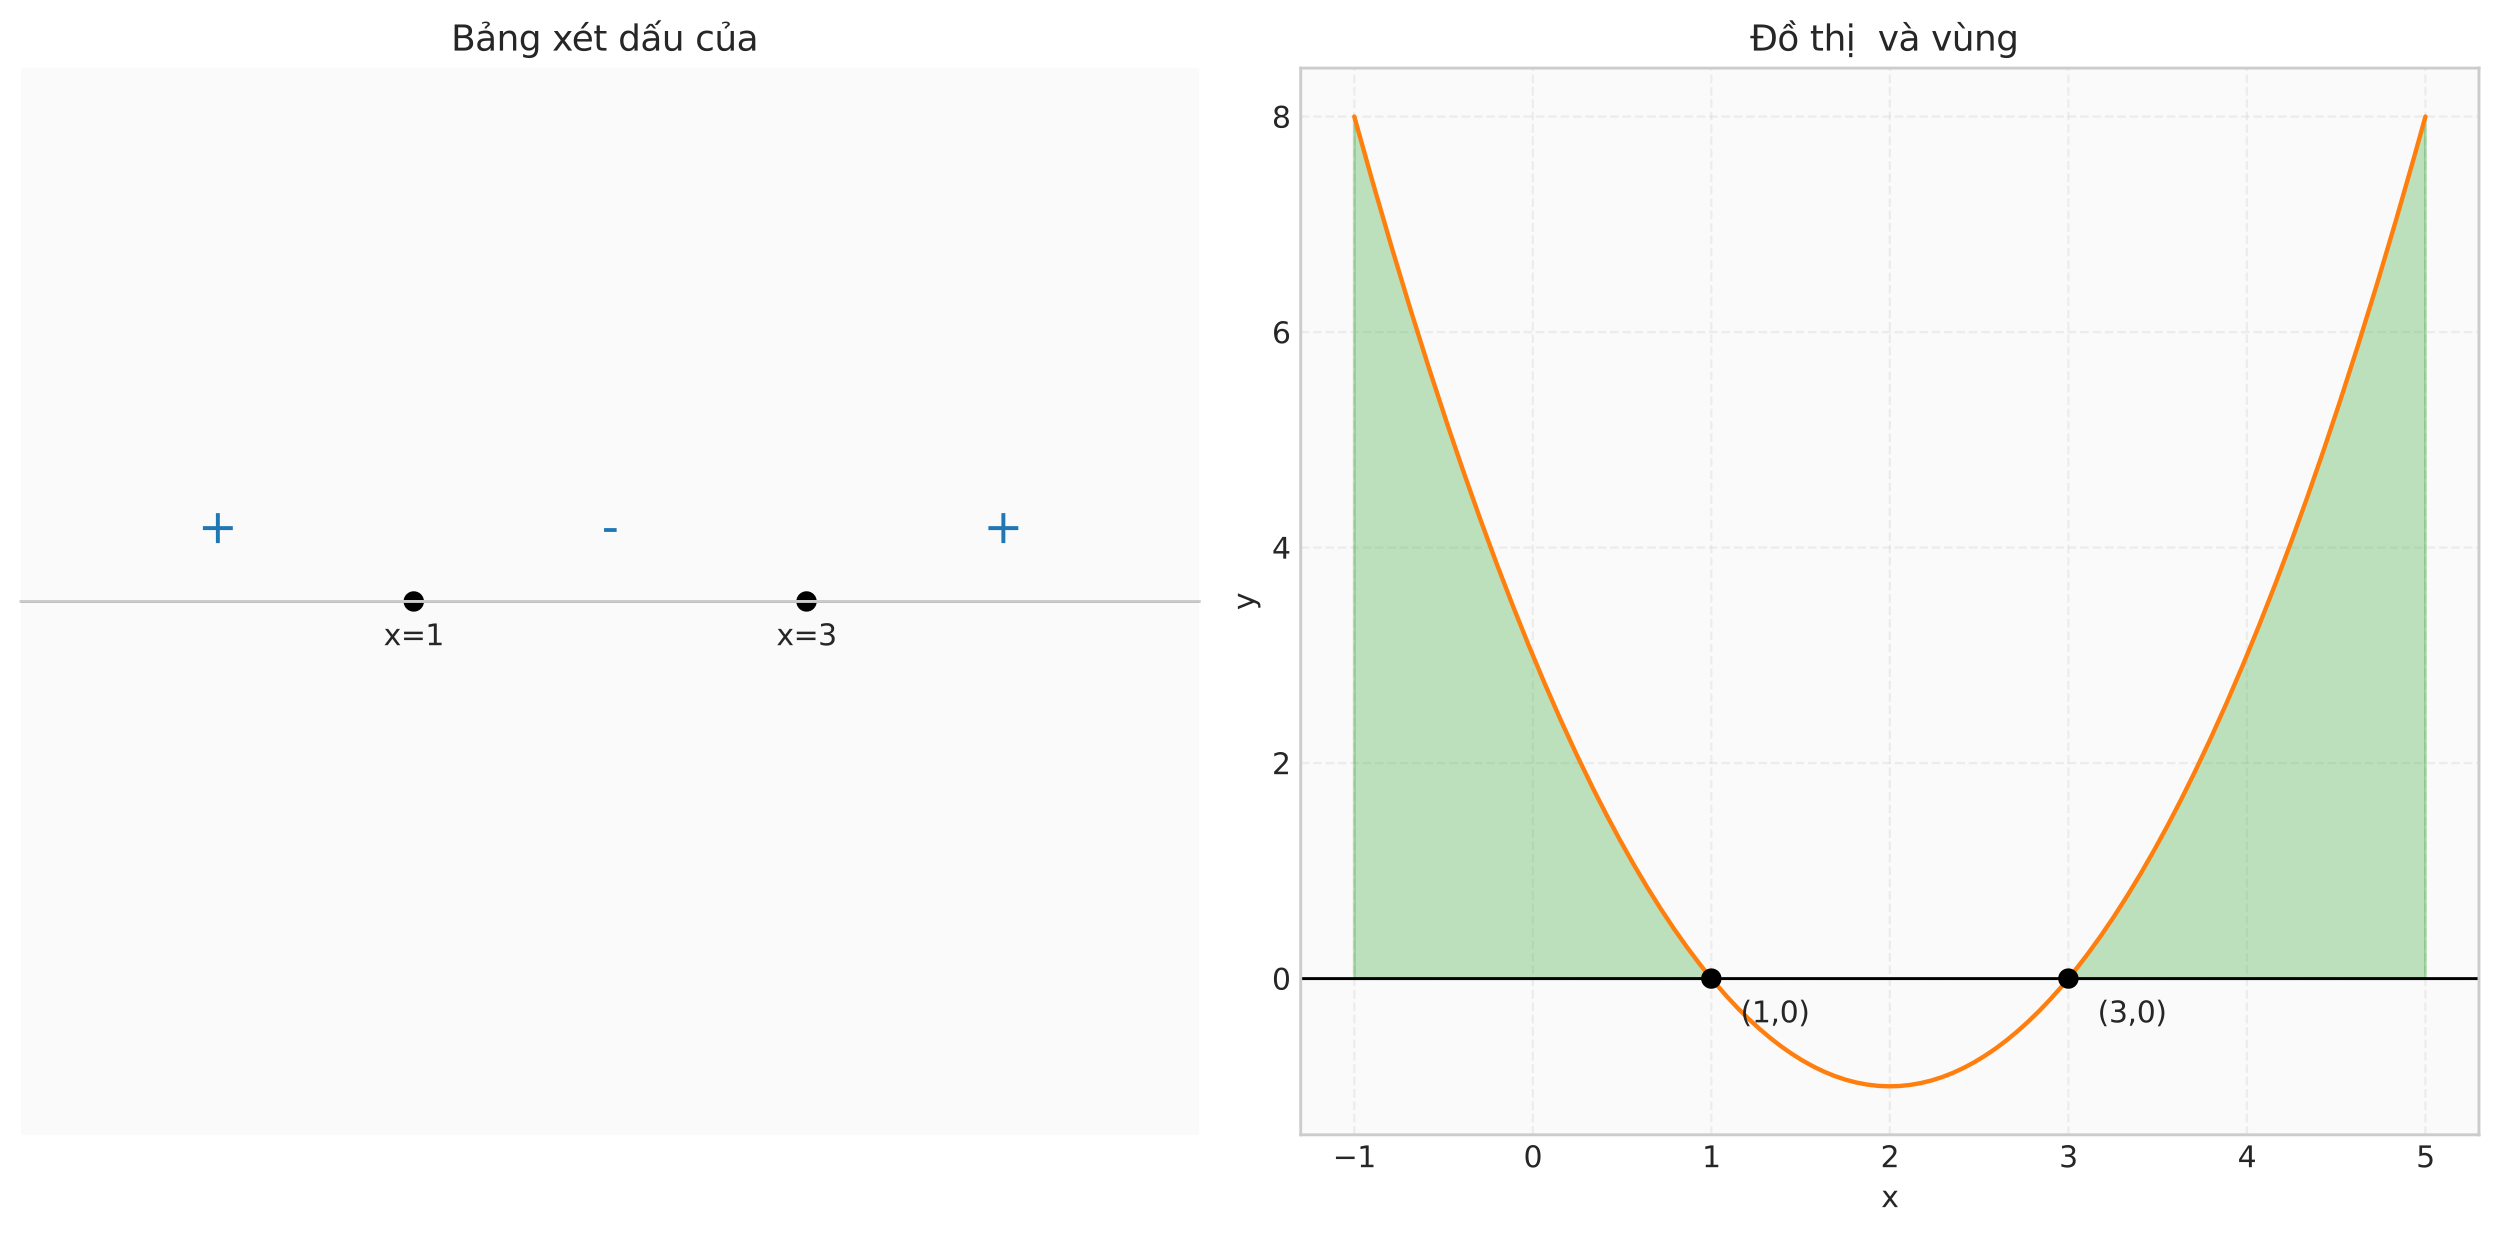 <?xml version="1.0" encoding="utf-8" standalone="no"?>
<!DOCTYPE svg PUBLIC "-//W3C//DTD SVG 1.1//EN"
  "http://www.w3.org/Graphics/SVG/1.1/DTD/svg11.dtd">
<svg xmlns:xlink="http://www.w3.org/1999/xlink" width="856.8pt" height="422.978pt" viewBox="0 0 856.8 422.978" xmlns="http://www.w3.org/2000/svg" version="1.1">
 <defs>
  <style type="text/css">*{stroke-linejoin: round; stroke-linecap: butt}</style>
 </defs>
 <g id="figure_1">
  <g id="patch_1">
   <path d="M 0 422.978 
L 856.8 422.978 
L 856.8 0 
L 0 0 
z
" style="fill: #ffffff"/>
  </g>
  <g id="axes_1">
   <g id="patch_2">
    <path d="M 7.2 388.922 
L 411.015 388.922 
L 411.015 23.342 
L 7.2 23.342 
z
" style="fill: #fafafa"/>
   </g>
   <g id="matplotlib.axis_1"/>
   <g id="line2d_1">
    <path d="M 7.2 206.132 
L 411.015 206.132 
" clip-path="url(#p29a8f2a0e3)" style="fill: none; stroke: #000000; stroke-linecap: round"/>
   </g>
   <g id="line2d_2">
    <path d="M 141.805 206.132 
" clip-path="url(#p29a8f2a0e3)" style="fill: none; stroke: #000000; stroke-width: 1.5; stroke-linecap: round"/>
    <defs>
     <path id="m65770465bd" d="M 0 3 
C 0.796 3 1.559 2.684 2.121 2.121 
C 2.684 1.559 3 0.796 3 0 
C 3 -0.796 2.684 -1.559 2.121 -2.121 
C 1.559 -2.684 0.796 -3 0 -3 
C -0.796 -3 -1.559 -2.684 -2.121 -2.121 
C -2.684 -1.559 -3 -0.796 -3 0 
C -3 0.796 -2.684 1.559 -2.121 2.121 
C -1.559 2.684 -0.796 3 0 3 
z
" style="stroke: #000000"/>
    </defs>
    <g clip-path="url(#p29a8f2a0e3)">
     <use xlink:href="#m65770465bd" x="141.805" y="206.132" style="stroke: #000000"/>
    </g>
   </g>
   <g id="line2d_3">
    <path d="M 276.41 206.132 
" clip-path="url(#p29a8f2a0e3)" style="fill: none; stroke: #000000; stroke-width: 1.5; stroke-linecap: round"/>
    <g clip-path="url(#p29a8f2a0e3)">
     <use xlink:href="#m65770465bd" x="276.41" y="206.132" style="stroke: #000000"/>
    </g>
   </g>
   <g id="patch_3">
    <path d="M 7.2 206.132 
L 411.015 206.132 
" style="fill: none; stroke: #cccccc; stroke-linejoin: miter; stroke-linecap: square"/>
   </g>
   <g id="text_1">
    <!-- x=1 -->
    <g style="fill: #262626" transform="translate(131.475 221.132) scale(0.1 -0.1)">
     <defs>
      <path id="DejaVuSans-78" d="M 3513 3500 
L 2247 1797 
L 3578 0 
L 2900 0 
L 1881 1375 
L 863 0 
L 184 0 
L 1544 1831 
L 300 3500 
L 978 3500 
L 1906 2253 
L 2834 3500 
L 3513 3500 
z
" transform="scale(0.016)"/>
      <path id="DejaVuSans-3d" d="M 678 2906 
L 4684 2906 
L 4684 2381 
L 678 2381 
L 678 2906 
z
M 678 1631 
L 4684 1631 
L 4684 1100 
L 678 1100 
L 678 1631 
z
" transform="scale(0.016)"/>
      <path id="DejaVuSans-31" d="M 794 531 
L 1825 531 
L 1825 4091 
L 703 3866 
L 703 4441 
L 1819 4666 
L 2450 4666 
L 2450 531 
L 3481 531 
L 3481 0 
L 794 0 
L 794 531 
z
" transform="scale(0.016)"/>
     </defs>
     <use xlink:href="#DejaVuSans-78"/>
     <use xlink:href="#DejaVuSans-3d" transform="translate(59.18 0)"/>
     <use xlink:href="#DejaVuSans-31" transform="translate(142.969 0)"/>
    </g>
   </g>
   <g id="text_2">
    <!-- x=3 -->
    <g style="fill: #262626" transform="translate(266.08 221.132) scale(0.1 -0.1)">
     <defs>
      <path id="DejaVuSans-33" d="M 2597 2516 
Q 3050 2419 3304 2112 
Q 3559 1806 3559 1356 
Q 3559 666 3084 287 
Q 2609 -91 1734 -91 
Q 1441 -91 1130 -33 
Q 819 25 488 141 
L 488 750 
Q 750 597 1062 519 
Q 1375 441 1716 441 
Q 2309 441 2620 675 
Q 2931 909 2931 1356 
Q 2931 1769 2642 2001 
Q 2353 2234 1838 2234 
L 1294 2234 
L 1294 2753 
L 1863 2753 
Q 2328 2753 2575 2939 
Q 2822 3125 2822 3475 
Q 2822 3834 2567 4026 
Q 2313 4219 1838 4219 
Q 1578 4219 1281 4162 
Q 984 4106 628 3988 
L 628 4550 
Q 988 4650 1302 4700 
Q 1616 4750 1894 4750 
Q 2613 4750 3031 4423 
Q 3450 4097 3450 3541 
Q 3450 3153 3228 2886 
Q 3006 2619 2597 2516 
z
" transform="scale(0.016)"/>
     </defs>
     <use xlink:href="#DejaVuSans-78"/>
     <use xlink:href="#DejaVuSans-3d" transform="translate(59.18 0)"/>
     <use xlink:href="#DejaVuSans-33" transform="translate(142.969 0)"/>
    </g>
   </g>
   <g id="text_3">
    <!-- + -->
    <g style="fill: #1f77b4" transform="translate(67.799 186.132) scale(0.16 -0.16)">
     <defs>
      <path id="DejaVuSans-2b" d="M 2944 4013 
L 2944 2272 
L 4684 2272 
L 4684 1741 
L 2944 1741 
L 2944 0 
L 2419 0 
L 2419 1741 
L 678 1741 
L 678 2272 
L 2419 2272 
L 2419 4013 
L 2944 4013 
z
" transform="scale(0.016)"/>
     </defs>
     <use xlink:href="#DejaVuSans-2b"/>
    </g>
   </g>
   <g id="text_4">
    <!-- - -->
    <g style="fill: #1f77b4" transform="translate(206.221 186.132) scale(0.16 -0.16)">
     <defs>
      <path id="DejaVuSans-2d" d="M 313 2009 
L 1997 2009 
L 1997 1497 
L 313 1497 
L 313 2009 
z
" transform="scale(0.016)"/>
     </defs>
     <use xlink:href="#DejaVuSans-2d"/>
    </g>
   </g>
   <g id="text_5">
    <!-- + -->
    <g style="fill: #1f77b4" transform="translate(337.009 186.132) scale(0.16 -0.16)">
     <use xlink:href="#DejaVuSans-2b"/>
    </g>
   </g>
   <g id="text_6">
    <!-- Bảng xét dấu của  -->
    <g style="fill: #262626" transform="translate(154.6 17.342) scale(0.12 -0.12)">
     <defs>
      <path id="DejaVuSans-42" d="M 1259 2228 
L 1259 519 
L 2272 519 
Q 2781 519 3026 730 
Q 3272 941 3272 1375 
Q 3272 1813 3026 2020 
Q 2781 2228 2272 2228 
L 1259 2228 
z
M 1259 4147 
L 1259 2741 
L 2194 2741 
Q 2656 2741 2882 2914 
Q 3109 3088 3109 3444 
Q 3109 3797 2882 3972 
Q 2656 4147 2194 4147 
L 1259 4147 
z
M 628 4666 
L 2241 4666 
Q 2963 4666 3353 4366 
Q 3744 4066 3744 3513 
Q 3744 3084 3544 2831 
Q 3344 2578 2956 2516 
Q 3422 2416 3680 2098 
Q 3938 1781 3938 1306 
Q 3938 681 3513 340 
Q 3088 0 2303 0 
L 628 0 
L 628 4666 
z
" transform="scale(0.016)"/>
      <path id="DejaVuSans-1ea3" d="M 2194 1759 
Q 1497 1759 1228 1600 
Q 959 1441 959 1056 
Q 959 750 1161 570 
Q 1363 391 1709 391 
Q 2188 391 2477 730 
Q 2766 1069 2766 1631 
L 2766 1759 
L 2194 1759 
z
M 3341 1997 
L 3341 0 
L 2766 0 
L 2766 531 
Q 2569 213 2275 61 
Q 1981 -91 1556 -91 
Q 1019 -91 701 211 
Q 384 513 384 1019 
Q 384 1609 779 1909 
Q 1175 2209 1959 2209 
L 2766 2209 
L 2766 2266 
Q 2766 2663 2505 2880 
Q 2244 3097 1772 3097 
Q 1472 3097 1187 3025 
Q 903 2953 641 2809 
L 641 3341 
Q 956 3463 1253 3523 
Q 1550 3584 1831 3584 
Q 2591 3584 2966 3190 
Q 3341 2797 3341 1997 
z
M 1236 5025 
Q 1586 5184 1914 5184 
Q 2239 5184 2437 5051 
Q 2636 4919 2636 4709 
Q 2636 4519 2361 4316 
L 2223 4216 
Q 2114 4134 2102 4106 
Q 2080 4056 2080 3956 
L 1708 3956 
L 1708 3994 
Q 1708 4119 1755 4203 
Q 1802 4288 1961 4403 
L 2102 4509 
Q 2245 4616 2245 4741 
Q 2245 4806 2148 4862 
Q 2052 4919 1830 4919 
Q 1548 4919 1236 4756 
L 1236 5025 
z
" transform="scale(0.016)"/>
      <path id="DejaVuSans-6e" d="M 3513 2113 
L 3513 0 
L 2938 0 
L 2938 2094 
Q 2938 2591 2744 2837 
Q 2550 3084 2163 3084 
Q 1697 3084 1428 2787 
Q 1159 2491 1159 1978 
L 1159 0 
L 581 0 
L 581 3500 
L 1159 3500 
L 1159 2956 
Q 1366 3272 1645 3428 
Q 1925 3584 2291 3584 
Q 2894 3584 3203 3211 
Q 3513 2838 3513 2113 
z
" transform="scale(0.016)"/>
      <path id="DejaVuSans-67" d="M 2906 1791 
Q 2906 2416 2648 2759 
Q 2391 3103 1925 3103 
Q 1463 3103 1205 2759 
Q 947 2416 947 1791 
Q 947 1169 1205 825 
Q 1463 481 1925 481 
Q 2391 481 2648 825 
Q 2906 1169 2906 1791 
z
M 3481 434 
Q 3481 -459 3084 -895 
Q 2688 -1331 1869 -1331 
Q 1566 -1331 1297 -1286 
Q 1028 -1241 775 -1147 
L 775 -588 
Q 1028 -725 1275 -790 
Q 1522 -856 1778 -856 
Q 2344 -856 2625 -561 
Q 2906 -266 2906 331 
L 2906 616 
Q 2728 306 2450 153 
Q 2172 0 1784 0 
Q 1141 0 747 490 
Q 353 981 353 1791 
Q 353 2603 747 3093 
Q 1141 3584 1784 3584 
Q 2172 3584 2450 3431 
Q 2728 3278 2906 2969 
L 2906 3500 
L 3481 3500 
L 3481 434 
z
" transform="scale(0.016)"/>
      <path id="DejaVuSans-20" transform="scale(0.016)"/>
      <path id="DejaVuSans-e9" d="M 3597 1894 
L 3597 1613 
L 953 1613 
Q 991 1019 1311 708 
Q 1631 397 2203 397 
Q 2534 397 2845 478 
Q 3156 559 3463 722 
L 3463 178 
Q 3153 47 2828 -22 
Q 2503 -91 2169 -91 
Q 1331 -91 842 396 
Q 353 884 353 1716 
Q 353 2575 817 3079 
Q 1281 3584 2069 3584 
Q 2775 3584 3186 3129 
Q 3597 2675 3597 1894 
z
M 3022 2063 
Q 3016 2534 2758 2815 
Q 2500 3097 2075 3097 
Q 1594 3097 1305 2825 
Q 1016 2553 972 2059 
L 3022 2063 
z
M 2466 5119 
L 3088 5119 
L 2070 3944 
L 1591 3944 
L 2466 5119 
z
" transform="scale(0.016)"/>
      <path id="DejaVuSans-74" d="M 1172 4494 
L 1172 3500 
L 2356 3500 
L 2356 3053 
L 1172 3053 
L 1172 1153 
Q 1172 725 1289 603 
Q 1406 481 1766 481 
L 2356 481 
L 2356 0 
L 1766 0 
Q 1100 0 847 248 
Q 594 497 594 1153 
L 594 3053 
L 172 3053 
L 172 3500 
L 594 3500 
L 594 4494 
L 1172 4494 
z
" transform="scale(0.016)"/>
      <path id="DejaVuSans-64" d="M 2906 2969 
L 2906 4863 
L 3481 4863 
L 3481 0 
L 2906 0 
L 2906 525 
Q 2725 213 2448 61 
Q 2172 -91 1784 -91 
Q 1150 -91 751 415 
Q 353 922 353 1747 
Q 353 2572 751 3078 
Q 1150 3584 1784 3584 
Q 2172 3584 2448 3432 
Q 2725 3281 2906 2969 
z
M 947 1747 
Q 947 1113 1208 752 
Q 1469 391 1925 391 
Q 2381 391 2643 752 
Q 2906 1113 2906 1747 
Q 2906 2381 2643 2742 
Q 2381 3103 1925 3103 
Q 1469 3103 1208 2742 
Q 947 2381 947 1747 
z
" transform="scale(0.016)"/>
      <path id="DejaVuSans-1ea5" d="M 1562 4775 
L 2150 4775 
L 2809 3944 
L 2375 3944 
L 1856 4500 
L 1337 3944 
L 903 3944 
L 1562 4775 
z
M 3172 5409 
L 3750 5409 
L 3038 4584 
L 2559 4584 
L 3172 5409 
z
M 2194 1759 
Q 1497 1759 1228 1600 
Q 959 1441 959 1056 
Q 959 750 1161 570 
Q 1363 391 1709 391 
Q 2188 391 2477 730 
Q 2766 1069 2766 1631 
L 2766 1759 
L 2194 1759 
z
M 3341 1997 
L 3341 0 
L 2766 0 
L 2766 531 
Q 2569 213 2275 61 
Q 1981 -91 1556 -91 
Q 1019 -91 701 211 
Q 384 513 384 1019 
Q 384 1609 779 1909 
Q 1175 2209 1959 2209 
L 2766 2209 
L 2766 2266 
Q 2766 2663 2505 2880 
Q 2244 3097 1772 3097 
Q 1472 3097 1187 3025 
Q 903 2953 641 2809 
L 641 3341 
Q 956 3463 1253 3523 
Q 1550 3584 1831 3584 
Q 2591 3584 2966 3190 
Q 3341 2797 3341 1997 
z
" transform="scale(0.016)"/>
      <path id="DejaVuSans-75" d="M 544 1381 
L 544 3500 
L 1119 3500 
L 1119 1403 
Q 1119 906 1312 657 
Q 1506 409 1894 409 
Q 2359 409 2629 706 
Q 2900 1003 2900 1516 
L 2900 3500 
L 3475 3500 
L 3475 0 
L 2900 0 
L 2900 538 
Q 2691 219 2414 64 
Q 2138 -91 1772 -91 
Q 1169 -91 856 284 
Q 544 659 544 1381 
z
M 1991 3584 
L 1991 3584 
z
" transform="scale(0.016)"/>
      <path id="DejaVuSans-63" d="M 3122 3366 
L 3122 2828 
Q 2878 2963 2633 3030 
Q 2388 3097 2138 3097 
Q 1578 3097 1268 2742 
Q 959 2388 959 1747 
Q 959 1106 1268 751 
Q 1578 397 2138 397 
Q 2388 397 2633 464 
Q 2878 531 3122 666 
L 3122 134 
Q 2881 22 2623 -34 
Q 2366 -91 2075 -91 
Q 1284 -91 818 406 
Q 353 903 353 1747 
Q 353 2603 823 3093 
Q 1294 3584 2113 3584 
Q 2378 3584 2631 3529 
Q 2884 3475 3122 3366 
z
" transform="scale(0.016)"/>
      <path id="DejaVuSans-1ee7" d="M 544 1381 
L 544 3500 
L 1119 3500 
L 1119 1403 
Q 1119 906 1312 657 
Q 1506 409 1894 409 
Q 2359 409 2629 706 
Q 2900 1003 2900 1516 
L 2900 3500 
L 3475 3500 
L 3475 0 
L 2900 0 
L 2900 538 
Q 2691 219 2414 64 
Q 2138 -91 1772 -91 
Q 1169 -91 856 284 
Q 544 659 544 1381 
z
M 1991 3584 
L 1991 3584 
z
M 1364 5025 
Q 1714 5184 2042 5184 
Q 2367 5184 2565 5051 
Q 2764 4919 2764 4709 
Q 2764 4519 2489 4316 
L 2351 4216 
Q 2242 4134 2230 4106 
Q 2208 4056 2208 3956 
L 1836 3956 
L 1836 3994 
Q 1836 4119 1883 4203 
Q 1930 4288 2089 4403 
L 2230 4509 
Q 2373 4616 2373 4741 
Q 2373 4806 2276 4862 
Q 2180 4919 1958 4919 
Q 1676 4919 1364 4756 
L 1364 5025 
z
" transform="scale(0.016)"/>
      <path id="DejaVuSans-61" d="M 2194 1759 
Q 1497 1759 1228 1600 
Q 959 1441 959 1056 
Q 959 750 1161 570 
Q 1363 391 1709 391 
Q 2188 391 2477 730 
Q 2766 1069 2766 1631 
L 2766 1759 
L 2194 1759 
z
M 3341 1997 
L 3341 0 
L 2766 0 
L 2766 531 
Q 2569 213 2275 61 
Q 1981 -91 1556 -91 
Q 1019 -91 701 211 
Q 384 513 384 1019 
Q 384 1609 779 1909 
Q 1175 2209 1959 2209 
L 2766 2209 
L 2766 2266 
Q 2766 2663 2505 2880 
Q 2244 3097 1772 3097 
Q 1472 3097 1187 3025 
Q 903 2953 641 2809 
L 641 3341 
Q 956 3463 1253 3523 
Q 1550 3584 1831 3584 
Q 2591 3584 2966 3190 
Q 3341 2797 3341 1997 
z
" transform="scale(0.016)"/>
     </defs>
     <use xlink:href="#DejaVuSans-42"/>
     <use xlink:href="#DejaVuSans-1ea3" transform="translate(68.604 0)"/>
     <use xlink:href="#DejaVuSans-6e" transform="translate(129.883 0)"/>
     <use xlink:href="#DejaVuSans-67" transform="translate(193.262 0)"/>
     <use xlink:href="#DejaVuSans-20" transform="translate(256.738 0)"/>
     <use xlink:href="#DejaVuSans-78" transform="translate(288.525 0)"/>
     <use xlink:href="#DejaVuSans-e9" transform="translate(344.58 0)"/>
     <use xlink:href="#DejaVuSans-74" transform="translate(406.104 0)"/>
     <use xlink:href="#DejaVuSans-20" transform="translate(445.312 0)"/>
     <use xlink:href="#DejaVuSans-64" transform="translate(477.1 0)"/>
     <use xlink:href="#DejaVuSans-1ea5" transform="translate(540.576 0)"/>
     <use xlink:href="#DejaVuSans-75" transform="translate(601.855 0)"/>
     <use xlink:href="#DejaVuSans-20" transform="translate(665.234 0)"/>
     <use xlink:href="#DejaVuSans-63" transform="translate(697.021 0)"/>
     <use xlink:href="#DejaVuSans-1ee7" transform="translate(752.002 0)"/>
     <use xlink:href="#DejaVuSans-61" transform="translate(815.381 0)"/>
     <use xlink:href="#DejaVuSans-20" transform="translate(876.66 0)"/>
    </g>
   </g>
  </g>
  <g id="axes_2">
   <g id="patch_4">
    <path d="M 445.785 388.922 
L 849.6 388.922 
L 849.6 23.342 
L 445.785 23.342 
z
" style="fill: #fafafa"/>
   </g>
   <g id="matplotlib.axis_2">
    <g id="xtick_1">
     <g id="line2d_4">
      <path d="M 464.14 388.922 
L 464.14 23.342 
" clip-path="url(#pa4fceeb11f)" style="fill: none; stroke-dasharray: 2.96,1.28; stroke-dashoffset: 0; stroke: #cccccc; stroke-opacity: 0.3; stroke-width: 0.8"/>
     </g>
     <g id="line2d_5"/>
     <g id="text_7">
      <!-- −1 -->
      <g style="fill: #262626" transform="translate(456.769 400.02) scale(0.1 -0.1)">
       <defs>
        <path id="DejaVuSans-2212" d="M 678 2272 
L 4684 2272 
L 4684 1741 
L 678 1741 
L 678 2272 
z
" transform="scale(0.016)"/>
       </defs>
       <use xlink:href="#DejaVuSans-2212"/>
       <use xlink:href="#DejaVuSans-31" transform="translate(83.789 0)"/>
      </g>
     </g>
    </g>
    <g id="xtick_2">
     <g id="line2d_6">
      <path d="M 525.324 388.922 
L 525.324 23.342 
" clip-path="url(#pa4fceeb11f)" style="fill: none; stroke-dasharray: 2.96,1.28; stroke-dashoffset: 0; stroke: #cccccc; stroke-opacity: 0.3; stroke-width: 0.8"/>
     </g>
     <g id="line2d_7"/>
     <g id="text_8">
      <!-- 0 -->
      <g style="fill: #262626" transform="translate(522.143 400.02) scale(0.1 -0.1)">
       <defs>
        <path id="DejaVuSans-30" d="M 2034 4250 
Q 1547 4250 1301 3770 
Q 1056 3291 1056 2328 
Q 1056 1369 1301 889 
Q 1547 409 2034 409 
Q 2525 409 2770 889 
Q 3016 1369 3016 2328 
Q 3016 3291 2770 3770 
Q 2525 4250 2034 4250 
z
M 2034 4750 
Q 2819 4750 3233 4129 
Q 3647 3509 3647 2328 
Q 3647 1150 3233 529 
Q 2819 -91 2034 -91 
Q 1250 -91 836 529 
Q 422 1150 422 2328 
Q 422 3509 836 4129 
Q 1250 4750 2034 4750 
z
" transform="scale(0.016)"/>
       </defs>
       <use xlink:href="#DejaVuSans-30"/>
      </g>
     </g>
    </g>
    <g id="xtick_3">
     <g id="line2d_8">
      <path d="M 586.508 388.922 
L 586.508 23.342 
" clip-path="url(#pa4fceeb11f)" style="fill: none; stroke-dasharray: 2.96,1.28; stroke-dashoffset: 0; stroke: #cccccc; stroke-opacity: 0.3; stroke-width: 0.8"/>
     </g>
     <g id="line2d_9"/>
     <g id="text_9">
      <!-- 1 -->
      <g style="fill: #262626" transform="translate(583.327 400.02) scale(0.1 -0.1)">
       <use xlink:href="#DejaVuSans-31"/>
      </g>
     </g>
    </g>
    <g id="xtick_4">
     <g id="line2d_10">
      <path d="M 647.692 388.922 
L 647.692 23.342 
" clip-path="url(#pa4fceeb11f)" style="fill: none; stroke-dasharray: 2.96,1.28; stroke-dashoffset: 0; stroke: #cccccc; stroke-opacity: 0.3; stroke-width: 0.8"/>
     </g>
     <g id="line2d_11"/>
     <g id="text_10">
      <!-- 2 -->
      <g style="fill: #262626" transform="translate(644.511 400.02) scale(0.1 -0.1)">
       <defs>
        <path id="DejaVuSans-32" d="M 1228 531 
L 3431 531 
L 3431 0 
L 469 0 
L 469 531 
Q 828 903 1448 1529 
Q 2069 2156 2228 2338 
Q 2531 2678 2651 2914 
Q 2772 3150 2772 3378 
Q 2772 3750 2511 3984 
Q 2250 4219 1831 4219 
Q 1534 4219 1204 4116 
Q 875 4013 500 3803 
L 500 4441 
Q 881 4594 1212 4672 
Q 1544 4750 1819 4750 
Q 2544 4750 2975 4387 
Q 3406 4025 3406 3419 
Q 3406 3131 3298 2873 
Q 3191 2616 2906 2266 
Q 2828 2175 2409 1742 
Q 1991 1309 1228 531 
z
" transform="scale(0.016)"/>
       </defs>
       <use xlink:href="#DejaVuSans-32"/>
      </g>
     </g>
    </g>
    <g id="xtick_5">
     <g id="line2d_12">
      <path d="M 708.877 388.922 
L 708.877 23.342 
" clip-path="url(#pa4fceeb11f)" style="fill: none; stroke-dasharray: 2.96,1.28; stroke-dashoffset: 0; stroke: #cccccc; stroke-opacity: 0.3; stroke-width: 0.8"/>
     </g>
     <g id="line2d_13"/>
     <g id="text_11">
      <!-- 3 -->
      <g style="fill: #262626" transform="translate(705.695 400.02) scale(0.1 -0.1)">
       <use xlink:href="#DejaVuSans-33"/>
      </g>
     </g>
    </g>
    <g id="xtick_6">
     <g id="line2d_14">
      <path d="M 770.061 388.922 
L 770.061 23.342 
" clip-path="url(#pa4fceeb11f)" style="fill: none; stroke-dasharray: 2.96,1.28; stroke-dashoffset: 0; stroke: #cccccc; stroke-opacity: 0.3; stroke-width: 0.8"/>
     </g>
     <g id="line2d_15"/>
     <g id="text_12">
      <!-- 4 -->
      <g style="fill: #262626" transform="translate(766.879 400.02) scale(0.1 -0.1)">
       <defs>
        <path id="DejaVuSans-34" d="M 2419 4116 
L 825 1625 
L 2419 1625 
L 2419 4116 
z
M 2253 4666 
L 3047 4666 
L 3047 1625 
L 3713 1625 
L 3713 1100 
L 3047 1100 
L 3047 0 
L 2419 0 
L 2419 1100 
L 313 1100 
L 313 1709 
L 2253 4666 
z
" transform="scale(0.016)"/>
       </defs>
       <use xlink:href="#DejaVuSans-34"/>
      </g>
     </g>
    </g>
    <g id="xtick_7">
     <g id="line2d_16">
      <path d="M 831.245 388.922 
L 831.245 23.342 
" clip-path="url(#pa4fceeb11f)" style="fill: none; stroke-dasharray: 2.96,1.28; stroke-dashoffset: 0; stroke: #cccccc; stroke-opacity: 0.3; stroke-width: 0.8"/>
     </g>
     <g id="line2d_17"/>
     <g id="text_13">
      <!-- 5 -->
      <g style="fill: #262626" transform="translate(828.064 400.02) scale(0.1 -0.1)">
       <defs>
        <path id="DejaVuSans-35" d="M 691 4666 
L 3169 4666 
L 3169 4134 
L 1269 4134 
L 1269 2991 
Q 1406 3038 1543 3061 
Q 1681 3084 1819 3084 
Q 2600 3084 3056 2656 
Q 3513 2228 3513 1497 
Q 3513 744 3044 326 
Q 2575 -91 1722 -91 
Q 1428 -91 1123 -41 
Q 819 9 494 109 
L 494 744 
Q 775 591 1075 516 
Q 1375 441 1709 441 
Q 2250 441 2565 725 
Q 2881 1009 2881 1497 
Q 2881 1984 2565 2268 
Q 2250 2553 1709 2553 
Q 1456 2553 1204 2497 
Q 953 2441 691 2322 
L 691 4666 
z
" transform="scale(0.016)"/>
       </defs>
       <use xlink:href="#DejaVuSans-35"/>
      </g>
     </g>
    </g>
    <g id="text_14">
     <!-- x -->
     <g style="fill: #262626" transform="translate(644.733 413.698) scale(0.1 -0.1)">
      <use xlink:href="#DejaVuSans-78"/>
     </g>
    </g>
   </g>
   <g id="matplotlib.axis_3">
    <g id="ytick_1">
     <g id="line2d_18">
      <path d="M 445.785 335.379 
L 849.6 335.379 
" clip-path="url(#pa4fceeb11f)" style="fill: none; stroke-dasharray: 2.96,1.28; stroke-dashoffset: 0; stroke: #cccccc; stroke-opacity: 0.3; stroke-width: 0.8"/>
     </g>
     <g id="line2d_19"/>
     <g id="text_15">
      <!-- 0 -->
      <g style="fill: #262626" transform="translate(435.923 339.178) scale(0.1 -0.1)">
       <use xlink:href="#DejaVuSans-30"/>
      </g>
     </g>
    </g>
    <g id="ytick_2">
     <g id="line2d_20">
      <path d="M 445.785 261.524 
L 849.6 261.524 
" clip-path="url(#pa4fceeb11f)" style="fill: none; stroke-dasharray: 2.96,1.28; stroke-dashoffset: 0; stroke: #cccccc; stroke-opacity: 0.3; stroke-width: 0.8"/>
     </g>
     <g id="line2d_21"/>
     <g id="text_16">
      <!-- 2 -->
      <g style="fill: #262626" transform="translate(435.923 265.323) scale(0.1 -0.1)">
       <use xlink:href="#DejaVuSans-32"/>
      </g>
     </g>
    </g>
    <g id="ytick_3">
     <g id="line2d_22">
      <path d="M 445.785 187.669 
L 849.6 187.669 
" clip-path="url(#pa4fceeb11f)" style="fill: none; stroke-dasharray: 2.96,1.28; stroke-dashoffset: 0; stroke: #cccccc; stroke-opacity: 0.3; stroke-width: 0.8"/>
     </g>
     <g id="line2d_23"/>
     <g id="text_17">
      <!-- 4 -->
      <g style="fill: #262626" transform="translate(435.923 191.468) scale(0.1 -0.1)">
       <use xlink:href="#DejaVuSans-34"/>
      </g>
     </g>
    </g>
    <g id="ytick_4">
     <g id="line2d_24">
      <path d="M 445.785 113.814 
L 849.6 113.814 
" clip-path="url(#pa4fceeb11f)" style="fill: none; stroke-dasharray: 2.96,1.28; stroke-dashoffset: 0; stroke: #cccccc; stroke-opacity: 0.3; stroke-width: 0.8"/>
     </g>
     <g id="line2d_25"/>
     <g id="text_18">
      <!-- 6 -->
      <g style="fill: #262626" transform="translate(435.923 117.613) scale(0.1 -0.1)">
       <defs>
        <path id="DejaVuSans-36" d="M 2113 2584 
Q 1688 2584 1439 2293 
Q 1191 2003 1191 1497 
Q 1191 994 1439 701 
Q 1688 409 2113 409 
Q 2538 409 2786 701 
Q 3034 994 3034 1497 
Q 3034 2003 2786 2293 
Q 2538 2584 2113 2584 
z
M 3366 4563 
L 3366 3988 
Q 3128 4100 2886 4159 
Q 2644 4219 2406 4219 
Q 1781 4219 1451 3797 
Q 1122 3375 1075 2522 
Q 1259 2794 1537 2939 
Q 1816 3084 2150 3084 
Q 2853 3084 3261 2657 
Q 3669 2231 3669 1497 
Q 3669 778 3244 343 
Q 2819 -91 2113 -91 
Q 1303 -91 875 529 
Q 447 1150 447 2328 
Q 447 3434 972 4092 
Q 1497 4750 2381 4750 
Q 2619 4750 2861 4703 
Q 3103 4656 3366 4563 
z
" transform="scale(0.016)"/>
       </defs>
       <use xlink:href="#DejaVuSans-36"/>
      </g>
     </g>
    </g>
    <g id="ytick_5">
     <g id="line2d_26">
      <path d="M 445.785 39.959 
L 849.6 39.959 
" clip-path="url(#pa4fceeb11f)" style="fill: none; stroke-dasharray: 2.96,1.28; stroke-dashoffset: 0; stroke: #cccccc; stroke-opacity: 0.3; stroke-width: 0.8"/>
     </g>
     <g id="line2d_27"/>
     <g id="text_19">
      <!-- 8 -->
      <g style="fill: #262626" transform="translate(435.923 43.758) scale(0.1 -0.1)">
       <defs>
        <path id="DejaVuSans-38" d="M 2034 2216 
Q 1584 2216 1326 1975 
Q 1069 1734 1069 1313 
Q 1069 891 1326 650 
Q 1584 409 2034 409 
Q 2484 409 2743 651 
Q 3003 894 3003 1313 
Q 3003 1734 2745 1975 
Q 2488 2216 2034 2216 
z
M 1403 2484 
Q 997 2584 770 2862 
Q 544 3141 544 3541 
Q 544 4100 942 4425 
Q 1341 4750 2034 4750 
Q 2731 4750 3128 4425 
Q 3525 4100 3525 3541 
Q 3525 3141 3298 2862 
Q 3072 2584 2669 2484 
Q 3125 2378 3379 2068 
Q 3634 1759 3634 1313 
Q 3634 634 3220 271 
Q 2806 -91 2034 -91 
Q 1263 -91 848 271 
Q 434 634 434 1313 
Q 434 1759 690 2068 
Q 947 2378 1403 2484 
z
M 1172 3481 
Q 1172 3119 1398 2916 
Q 1625 2713 2034 2713 
Q 2441 2713 2670 2916 
Q 2900 3119 2900 3481 
Q 2900 3844 2670 4047 
Q 2441 4250 2034 4250 
Q 1625 4250 1398 4047 
Q 1172 3844 1172 3481 
z
" transform="scale(0.016)"/>
       </defs>
       <use xlink:href="#DejaVuSans-38"/>
      </g>
     </g>
    </g>
    <g id="text_20">
     <!-- y -->
     <g style="fill: #262626" transform="translate(429.843 209.091) rotate(-90) scale(0.1 -0.1)">
      <defs>
       <path id="DejaVuSans-79" d="M 2059 -325 
Q 1816 -950 1584 -1140 
Q 1353 -1331 966 -1331 
L 506 -1331 
L 506 -850 
L 844 -850 
Q 1081 -850 1212 -737 
Q 1344 -625 1503 -206 
L 1606 56 
L 191 3500 
L 800 3500 
L 1894 763 
L 2988 3500 
L 3597 3500 
L 2059 -325 
z
" transform="scale(0.016)"/>
      </defs>
      <use xlink:href="#DejaVuSans-79"/>
     </g>
    </g>
   </g>
   <g id="FillBetweenPolyCollection_1">
    <path d="M 464.14 335.379 
L 464.14 39.959 
L 465.06 43.283 
L 465.98 46.589 
L 466.9 49.879 
L 467.82 53.153 
L 468.741 56.409 
L 469.661 59.649 
L 470.581 62.873 
L 471.501 66.079 
L 472.421 69.269 
L 473.341 72.442 
L 474.261 75.599 
L 475.181 78.738 
L 476.101 81.861 
L 477.021 84.968 
L 477.941 88.057 
L 478.861 91.13 
L 479.781 94.187 
L 480.701 97.226 
L 481.621 100.249 
L 482.541 103.255 
L 483.462 106.245 
L 484.382 109.217 
L 485.302 112.173 
L 486.222 115.113 
L 487.142 118.035 
L 488.062 120.941 
L 488.982 123.83 
L 489.902 126.703 
L 490.822 129.559 
L 491.742 132.398 
L 492.662 135.22 
L 493.582 138.026 
L 494.502 140.815 
L 495.422 143.587 
L 496.342 146.343 
L 497.262 149.082 
L 498.183 151.804 
L 499.103 154.51 
L 500.023 157.199 
L 500.943 159.871 
L 501.863 162.526 
L 502.783 165.165 
L 503.703 167.787 
L 504.623 170.392 
L 505.543 172.981 
L 506.463 175.553 
L 507.383 178.108 
L 508.303 180.646 
L 509.223 183.168 
L 510.143 185.673 
L 511.063 188.162 
L 511.983 190.634 
L 512.903 193.089 
L 513.824 195.527 
L 514.744 197.948 
L 515.664 200.353 
L 516.584 202.742 
L 517.504 205.113 
L 518.424 207.468 
L 519.344 209.806 
L 520.264 212.127 
L 521.184 214.432 
L 522.104 216.72 
L 523.024 218.991 
L 523.944 221.246 
L 524.864 223.484 
L 525.784 225.705 
L 526.704 227.91 
L 527.624 230.097 
L 528.545 232.269 
L 529.465 234.423 
L 530.385 236.561 
L 531.305 238.682 
L 532.225 240.786 
L 533.145 242.874 
L 534.065 244.944 
L 534.985 246.999 
L 535.905 249.036 
L 536.825 251.057 
L 537.745 253.061 
L 538.665 255.048 
L 539.585 257.019 
L 540.505 258.973 
L 541.425 260.91 
L 542.345 262.831 
L 543.266 264.735 
L 544.186 266.622 
L 545.106 268.493 
L 546.026 270.346 
L 546.946 272.183 
L 547.866 274.004 
L 548.786 275.808 
L 549.706 277.594 
L 550.626 279.365 
L 551.546 281.118 
L 552.466 282.855 
L 553.386 284.575 
L 554.306 286.279 
L 555.226 287.966 
L 556.146 289.636 
L 557.066 291.289 
L 557.987 292.926 
L 558.907 294.546 
L 559.827 296.149 
L 560.747 297.736 
L 561.667 299.306 
L 562.587 300.859 
L 563.507 302.395 
L 564.427 303.915 
L 565.347 305.418 
L 566.267 306.904 
L 567.187 308.374 
L 568.107 309.827 
L 569.027 311.263 
L 569.947 312.683 
L 570.867 314.086 
L 571.787 315.472 
L 572.707 316.841 
L 573.628 318.194 
L 574.548 319.53 
L 575.468 320.85 
L 576.388 322.152 
L 577.308 323.438 
L 578.228 324.707 
L 579.148 325.96 
L 580.068 327.196 
L 580.988 328.415 
L 581.908 329.617 
L 582.828 330.803 
L 583.748 331.972 
L 584.668 333.125 
L 585.588 334.26 
L 585.588 335.379 
L 585.588 335.379 
L 584.668 335.379 
L 583.748 335.379 
L 582.828 335.379 
L 581.908 335.379 
L 580.988 335.379 
L 580.068 335.379 
L 579.148 335.379 
L 578.228 335.379 
L 577.308 335.379 
L 576.388 335.379 
L 575.468 335.379 
L 574.548 335.379 
L 573.628 335.379 
L 572.707 335.379 
L 571.787 335.379 
L 570.867 335.379 
L 569.947 335.379 
L 569.027 335.379 
L 568.107 335.379 
L 567.187 335.379 
L 566.267 335.379 
L 565.347 335.379 
L 564.427 335.379 
L 563.507 335.379 
L 562.587 335.379 
L 561.667 335.379 
L 560.747 335.379 
L 559.827 335.379 
L 558.907 335.379 
L 557.987 335.379 
L 557.066 335.379 
L 556.146 335.379 
L 555.226 335.379 
L 554.306 335.379 
L 553.386 335.379 
L 552.466 335.379 
L 551.546 335.379 
L 550.626 335.379 
L 549.706 335.379 
L 548.786 335.379 
L 547.866 335.379 
L 546.946 335.379 
L 546.026 335.379 
L 545.106 335.379 
L 544.186 335.379 
L 543.266 335.379 
L 542.345 335.379 
L 541.425 335.379 
L 540.505 335.379 
L 539.585 335.379 
L 538.665 335.379 
L 537.745 335.379 
L 536.825 335.379 
L 535.905 335.379 
L 534.985 335.379 
L 534.065 335.379 
L 533.145 335.379 
L 532.225 335.379 
L 531.305 335.379 
L 530.385 335.379 
L 529.465 335.379 
L 528.545 335.379 
L 527.624 335.379 
L 526.704 335.379 
L 525.784 335.379 
L 524.864 335.379 
L 523.944 335.379 
L 523.024 335.379 
L 522.104 335.379 
L 521.184 335.379 
L 520.264 335.379 
L 519.344 335.379 
L 518.424 335.379 
L 517.504 335.379 
L 516.584 335.379 
L 515.664 335.379 
L 514.744 335.379 
L 513.824 335.379 
L 512.903 335.379 
L 511.983 335.379 
L 511.063 335.379 
L 510.143 335.379 
L 509.223 335.379 
L 508.303 335.379 
L 507.383 335.379 
L 506.463 335.379 
L 505.543 335.379 
L 504.623 335.379 
L 503.703 335.379 
L 502.783 335.379 
L 501.863 335.379 
L 500.943 335.379 
L 500.023 335.379 
L 499.103 335.379 
L 498.183 335.379 
L 497.262 335.379 
L 496.342 335.379 
L 495.422 335.379 
L 494.502 335.379 
L 493.582 335.379 
L 492.662 335.379 
L 491.742 335.379 
L 490.822 335.379 
L 489.902 335.379 
L 488.982 335.379 
L 488.062 335.379 
L 487.142 335.379 
L 486.222 335.379 
L 485.302 335.379 
L 484.382 335.379 
L 483.462 335.379 
L 482.541 335.379 
L 481.621 335.379 
L 480.701 335.379 
L 479.781 335.379 
L 478.861 335.379 
L 477.941 335.379 
L 477.021 335.379 
L 476.101 335.379 
L 475.181 335.379 
L 474.261 335.379 
L 473.341 335.379 
L 472.421 335.379 
L 471.501 335.379 
L 470.581 335.379 
L 469.661 335.379 
L 468.741 335.379 
L 467.82 335.379 
L 466.9 335.379 
L 465.98 335.379 
L 465.06 335.379 
L 464.14 335.379 
z
" clip-path="url(#pa4fceeb11f)" style="fill: #2ca02c; fill-opacity: 0.3; stroke: #2ca02c; stroke-opacity: 0.3"/>
    <path d="M 709.797 335.379 
L 709.797 334.26 
L 710.717 333.125 
L 711.637 331.972 
L 712.557 330.803 
L 713.477 329.617 
L 714.397 328.415 
L 715.317 327.196 
L 716.237 325.96 
L 717.157 324.707 
L 718.077 323.438 
L 718.997 322.152 
L 719.917 320.85 
L 720.837 319.53 
L 721.757 318.194 
L 722.678 316.841 
L 723.598 315.472 
L 724.518 314.086 
L 725.438 312.683 
L 726.358 311.263 
L 727.278 309.827 
L 728.198 308.374 
L 729.118 306.904 
L 730.038 305.418 
L 730.958 303.915 
L 731.878 302.395 
L 732.798 300.859 
L 733.718 299.306 
L 734.638 297.736 
L 735.558 296.149 
L 736.478 294.546 
L 737.398 292.926 
L 738.319 291.289 
L 739.239 289.636 
L 740.159 287.966 
L 741.079 286.279 
L 741.999 284.575 
L 742.919 282.855 
L 743.839 281.118 
L 744.759 279.365 
L 745.679 277.594 
L 746.599 275.808 
L 747.519 274.004 
L 748.439 272.183 
L 749.359 270.346 
L 750.279 268.493 
L 751.199 266.622 
L 752.119 264.735 
L 753.04 262.831 
L 753.96 260.91 
L 754.88 258.973 
L 755.8 257.019 
L 756.72 255.048 
L 757.64 253.061 
L 758.56 251.057 
L 759.48 249.036 
L 760.4 246.999 
L 761.32 244.944 
L 762.24 242.874 
L 763.16 240.786 
L 764.08 238.682 
L 765 236.561 
L 765.92 234.423 
L 766.84 232.269 
L 767.761 230.097 
L 768.681 227.91 
L 769.601 225.705 
L 770.521 223.484 
L 771.441 221.246 
L 772.361 218.991 
L 773.281 216.72 
L 774.201 214.432 
L 775.121 212.127 
L 776.041 209.806 
L 776.961 207.468 
L 777.881 205.113 
L 778.801 202.742 
L 779.721 200.353 
L 780.641 197.948 
L 781.561 195.527 
L 782.482 193.089 
L 783.402 190.634 
L 784.322 188.162 
L 785.242 185.673 
L 786.162 183.168 
L 787.082 180.646 
L 788.002 178.108 
L 788.922 175.553 
L 789.842 172.981 
L 790.762 170.392 
L 791.682 167.787 
L 792.602 165.165 
L 793.522 162.526 
L 794.442 159.871 
L 795.362 157.199 
L 796.282 154.51 
L 797.202 151.804 
L 798.123 149.082 
L 799.043 146.343 
L 799.963 143.587 
L 800.883 140.815 
L 801.803 138.026 
L 802.723 135.22 
L 803.643 132.398 
L 804.563 129.559 
L 805.483 126.703 
L 806.403 123.83 
L 807.323 120.941 
L 808.243 118.035 
L 809.163 115.113 
L 810.083 112.173 
L 811.003 109.217 
L 811.923 106.245 
L 812.844 103.255 
L 813.764 100.249 
L 814.684 97.226 
L 815.604 94.187 
L 816.524 91.13 
L 817.444 88.057 
L 818.364 84.968 
L 819.284 81.861 
L 820.204 78.738 
L 821.124 75.599 
L 822.044 72.442 
L 822.964 69.269 
L 823.884 66.079 
L 824.804 62.873 
L 825.724 59.649 
L 826.644 56.409 
L 827.565 53.153 
L 828.485 49.879 
L 829.405 46.589 
L 830.325 43.283 
L 831.245 39.959 
L 831.245 335.379 
L 831.245 335.379 
L 830.325 335.379 
L 829.405 335.379 
L 828.485 335.379 
L 827.565 335.379 
L 826.644 335.379 
L 825.724 335.379 
L 824.804 335.379 
L 823.884 335.379 
L 822.964 335.379 
L 822.044 335.379 
L 821.124 335.379 
L 820.204 335.379 
L 819.284 335.379 
L 818.364 335.379 
L 817.444 335.379 
L 816.524 335.379 
L 815.604 335.379 
L 814.684 335.379 
L 813.764 335.379 
L 812.844 335.379 
L 811.923 335.379 
L 811.003 335.379 
L 810.083 335.379 
L 809.163 335.379 
L 808.243 335.379 
L 807.323 335.379 
L 806.403 335.379 
L 805.483 335.379 
L 804.563 335.379 
L 803.643 335.379 
L 802.723 335.379 
L 801.803 335.379 
L 800.883 335.379 
L 799.963 335.379 
L 799.043 335.379 
L 798.123 335.379 
L 797.202 335.379 
L 796.282 335.379 
L 795.362 335.379 
L 794.442 335.379 
L 793.522 335.379 
L 792.602 335.379 
L 791.682 335.379 
L 790.762 335.379 
L 789.842 335.379 
L 788.922 335.379 
L 788.002 335.379 
L 787.082 335.379 
L 786.162 335.379 
L 785.242 335.379 
L 784.322 335.379 
L 783.402 335.379 
L 782.482 335.379 
L 781.561 335.379 
L 780.641 335.379 
L 779.721 335.379 
L 778.801 335.379 
L 777.881 335.379 
L 776.961 335.379 
L 776.041 335.379 
L 775.121 335.379 
L 774.201 335.379 
L 773.281 335.379 
L 772.361 335.379 
L 771.441 335.379 
L 770.521 335.379 
L 769.601 335.379 
L 768.681 335.379 
L 767.761 335.379 
L 766.84 335.379 
L 765.92 335.379 
L 765 335.379 
L 764.08 335.379 
L 763.16 335.379 
L 762.24 335.379 
L 761.32 335.379 
L 760.4 335.379 
L 759.48 335.379 
L 758.56 335.379 
L 757.64 335.379 
L 756.72 335.379 
L 755.8 335.379 
L 754.88 335.379 
L 753.96 335.379 
L 753.04 335.379 
L 752.119 335.379 
L 751.199 335.379 
L 750.279 335.379 
L 749.359 335.379 
L 748.439 335.379 
L 747.519 335.379 
L 746.599 335.379 
L 745.679 335.379 
L 744.759 335.379 
L 743.839 335.379 
L 742.919 335.379 
L 741.999 335.379 
L 741.079 335.379 
L 740.159 335.379 
L 739.239 335.379 
L 738.319 335.379 
L 737.398 335.379 
L 736.478 335.379 
L 735.558 335.379 
L 734.638 335.379 
L 733.718 335.379 
L 732.798 335.379 
L 731.878 335.379 
L 730.958 335.379 
L 730.038 335.379 
L 729.118 335.379 
L 728.198 335.379 
L 727.278 335.379 
L 726.358 335.379 
L 725.438 335.379 
L 724.518 335.379 
L 723.598 335.379 
L 722.678 335.379 
L 721.757 335.379 
L 720.837 335.379 
L 719.917 335.379 
L 718.997 335.379 
L 718.077 335.379 
L 717.157 335.379 
L 716.237 335.379 
L 715.317 335.379 
L 714.397 335.379 
L 713.477 335.379 
L 712.557 335.379 
L 711.637 335.379 
L 710.717 335.379 
L 709.797 335.379 
z
" clip-path="url(#pa4fceeb11f)" style="fill: #2ca02c; fill-opacity: 0.3; stroke: #2ca02c; stroke-opacity: 0.3"/>
   </g>
   <g id="line2d_28">
    <path d="M 464.14 39.959 
L 470.581 62.873 
L 477.021 84.968 
L 483.462 106.245 
L 489.902 126.703 
L 496.342 146.343 
L 501.863 162.526 
L 507.383 178.108 
L 512.903 193.089 
L 518.424 207.468 
L 523.944 221.246 
L 529.465 234.423 
L 534.985 246.999 
L 540.505 258.973 
L 546.026 270.346 
L 550.626 279.365 
L 555.226 287.966 
L 559.827 296.149 
L 564.427 303.915 
L 569.027 311.263 
L 573.628 318.194 
L 578.228 324.707 
L 582.828 330.803 
L 587.428 336.481 
L 592.029 341.742 
L 595.709 345.65 
L 599.389 349.291 
L 603.07 352.664 
L 606.75 355.771 
L 610.43 358.61 
L 614.11 361.182 
L 617.791 363.487 
L 621.471 365.524 
L 625.151 367.294 
L 628.831 368.797 
L 632.511 370.033 
L 636.192 371.002 
L 639.872 371.703 
L 643.552 372.138 
L 647.232 372.305 
L 650.913 372.204 
L 654.593 371.837 
L 658.273 371.202 
L 661.953 370.301 
L 665.634 369.131 
L 669.314 367.695 
L 672.994 365.992 
L 676.674 364.021 
L 680.355 361.783 
L 684.035 359.278 
L 687.715 356.506 
L 691.395 353.466 
L 695.076 350.159 
L 698.756 346.585 
L 702.436 342.744 
L 706.116 338.636 
L 710.717 333.125 
L 715.317 327.196 
L 719.917 320.85 
L 724.518 314.086 
L 729.118 306.904 
L 733.718 299.306 
L 738.319 291.289 
L 742.919 282.855 
L 747.519 274.004 
L 752.119 264.735 
L 757.64 253.061 
L 763.16 240.786 
L 768.681 227.91 
L 774.201 214.432 
L 779.721 200.353 
L 785.242 185.673 
L 790.762 170.392 
L 796.282 154.51 
L 801.803 138.026 
L 808.243 118.035 
L 814.684 97.226 
L 821.124 75.599 
L 827.565 53.153 
L 831.245 39.959 
L 831.245 39.959 
" clip-path="url(#pa4fceeb11f)" style="fill: none; stroke: #ff7f0e; stroke-width: 1.5; stroke-linecap: round"/>
   </g>
   <g id="line2d_29">
    <path d="M 445.785 335.379 
L 849.6 335.379 
" clip-path="url(#pa4fceeb11f)" style="fill: none; stroke: #000000; stroke-linecap: round"/>
   </g>
   <g id="patch_5">
    <path d="M 445.785 388.922 
L 445.785 23.342 
" style="fill: none; stroke: #cccccc; stroke-linejoin: miter; stroke-linecap: square"/>
   </g>
   <g id="patch_6">
    <path d="M 849.6 388.922 
L 849.6 23.342 
" style="fill: none; stroke: #cccccc; stroke-linejoin: miter; stroke-linecap: square"/>
   </g>
   <g id="patch_7">
    <path d="M 445.785 388.922 
L 849.6 388.922 
" style="fill: none; stroke: #cccccc; stroke-linejoin: miter; stroke-linecap: square"/>
   </g>
   <g id="patch_8">
    <path d="M 445.785 23.342 
L 849.6 23.342 
" style="fill: none; stroke: #cccccc; stroke-linejoin: miter; stroke-linecap: square"/>
   </g>
   <g id="text_21">
    <!-- (1,0) -->
    <g style="fill: #262626" transform="translate(596.508 350.379) scale(0.1 -0.1)">
     <defs>
      <path id="DejaVuSans-28" d="M 1984 4856 
Q 1566 4138 1362 3434 
Q 1159 2731 1159 2009 
Q 1159 1288 1364 580 
Q 1569 -128 1984 -844 
L 1484 -844 
Q 1016 -109 783 600 
Q 550 1309 550 2009 
Q 550 2706 781 3412 
Q 1013 4119 1484 4856 
L 1984 4856 
z
" transform="scale(0.016)"/>
      <path id="DejaVuSans-2c" d="M 750 794 
L 1409 794 
L 1409 256 
L 897 -744 
L 494 -744 
L 750 256 
L 750 794 
z
" transform="scale(0.016)"/>
      <path id="DejaVuSans-29" d="M 513 4856 
L 1013 4856 
Q 1481 4119 1714 3412 
Q 1947 2706 1947 2009 
Q 1947 1309 1714 600 
Q 1481 -109 1013 -844 
L 513 -844 
Q 928 -128 1133 580 
Q 1338 1288 1338 2009 
Q 1338 2731 1133 3434 
Q 928 4138 513 4856 
z
" transform="scale(0.016)"/>
     </defs>
     <use xlink:href="#DejaVuSans-28"/>
     <use xlink:href="#DejaVuSans-31" transform="translate(39.014 0)"/>
     <use xlink:href="#DejaVuSans-2c" transform="translate(102.637 0)"/>
     <use xlink:href="#DejaVuSans-30" transform="translate(134.424 0)"/>
     <use xlink:href="#DejaVuSans-29" transform="translate(198.047 0)"/>
    </g>
   </g>
   <g id="text_22">
    <!-- (3,0) -->
    <g style="fill: #262626" transform="translate(718.877 350.379) scale(0.1 -0.1)">
     <use xlink:href="#DejaVuSans-28"/>
     <use xlink:href="#DejaVuSans-33" transform="translate(39.014 0)"/>
     <use xlink:href="#DejaVuSans-2c" transform="translate(102.637 0)"/>
     <use xlink:href="#DejaVuSans-30" transform="translate(134.424 0)"/>
     <use xlink:href="#DejaVuSans-29" transform="translate(198.047 0)"/>
    </g>
   </g>
   <g id="text_23">
    <!-- Đồ thị  và vùng  -->
    <g style="fill: #262626" transform="translate(599.823 17.342) scale(0.12 -0.12)">
     <defs>
      <path id="DejaVuSans-110" d="M 659 4666 
L 1959 4666 
Q 3313 4666 3947 4102 
Q 4581 3538 4581 2338 
Q 4581 1131 3945 565 
Q 3309 0 1959 0 
L 659 0 
L 659 2188 
L 31 2188 
L 31 2638 
L 659 2638 
L 659 4666 
z
M 1294 4147 
L 1294 2638 
L 2344 2638 
L 2344 2188 
L 1294 2188 
L 1294 519 
L 2053 519 
Q 3019 519 3467 956 
Q 3916 1394 3916 2338 
Q 3916 3275 3467 3711 
Q 3019 4147 2053 4147 
L 1294 4147 
z
" transform="scale(0.016)"/>
      <path id="DejaVuSans-1ed3" d="M 2694 5409 
L 3306 4584 
L 2828 4584 
L 2110 5409 
L 2694 5409 
z
M 1658 4775 
L 2246 4775 
L 2905 3944 
L 2471 3944 
L 1952 4500 
L 1433 3944 
L 999 3944 
L 1658 4775 
z
M 1959 3097 
Q 1497 3097 1228 2736 
Q 959 2375 959 1747 
Q 959 1119 1226 758 
Q 1494 397 1959 397 
Q 2419 397 2687 759 
Q 2956 1122 2956 1747 
Q 2956 2369 2687 2733 
Q 2419 3097 1959 3097 
z
M 1959 3584 
Q 2709 3584 3137 3096 
Q 3566 2609 3566 1747 
Q 3566 888 3137 398 
Q 2709 -91 1959 -91 
Q 1206 -91 779 398 
Q 353 888 353 1747 
Q 353 2609 779 3096 
Q 1206 3584 1959 3584 
z
" transform="scale(0.016)"/>
      <path id="DejaVuSans-68" d="M 3513 2113 
L 3513 0 
L 2938 0 
L 2938 2094 
Q 2938 2591 2744 2837 
Q 2550 3084 2163 3084 
Q 1697 3084 1428 2787 
Q 1159 2491 1159 1978 
L 1159 0 
L 581 0 
L 581 4863 
L 1159 4863 
L 1159 2956 
Q 1366 3272 1645 3428 
Q 1925 3584 2291 3584 
Q 2894 3584 3203 3211 
Q 3513 2838 3513 2113 
z
" transform="scale(0.016)"/>
      <path id="DejaVuSans-1ecb" d="M 603 3500 
L 1178 3500 
L 1178 0 
L 603 0 
L 603 3500 
z
M 603 4863 
L 1178 4863 
L 1178 4134 
L 603 4134 
L 603 4863 
z
M 594 -441 
L 1169 -441 
L 1169 -1172 
L 594 -1172 
L 594 -441 
z
" transform="scale(0.016)"/>
      <path id="DejaVuSans-76" d="M 191 3500 
L 800 3500 
L 1894 563 
L 2988 3500 
L 3597 3500 
L 2284 0 
L 1503 0 
L 191 3500 
z
" transform="scale(0.016)"/>
      <path id="DejaVuSans-e0" d="M 2194 1759 
Q 1497 1759 1228 1600 
Q 959 1441 959 1056 
Q 959 750 1161 570 
Q 1363 391 1709 391 
Q 2188 391 2477 730 
Q 2766 1069 2766 1631 
L 2766 1759 
L 2194 1759 
z
M 3341 1997 
L 3341 0 
L 2766 0 
L 2766 531 
Q 2569 213 2275 61 
Q 1981 -91 1556 -91 
Q 1019 -91 701 211 
Q 384 513 384 1019 
Q 384 1609 779 1909 
Q 1175 2209 1959 2209 
L 2766 2209 
L 2766 2266 
Q 2766 2663 2505 2880 
Q 2244 3097 1772 3097 
Q 1472 3097 1187 3025 
Q 903 2953 641 2809 
L 641 3341 
Q 956 3463 1253 3523 
Q 1550 3584 1831 3584 
Q 2591 3584 2966 3190 
Q 3341 2797 3341 1997 
z
M 1403 5119 
L 2284 3950 
L 1806 3950 
L 787 5119 
L 1403 5119 
z
" transform="scale(0.016)"/>
      <path id="DejaVuSans-f9" d="M 544 1381 
L 544 3500 
L 1119 3500 
L 1119 1403 
Q 1119 906 1312 657 
Q 1506 409 1894 409 
Q 2359 409 2629 706 
Q 2900 1003 2900 1516 
L 2900 3500 
L 3475 3500 
L 3475 0 
L 2900 0 
L 2900 538 
Q 2691 219 2414 64 
Q 2138 -91 1772 -91 
Q 1169 -91 856 284 
Q 544 659 544 1381 
z
M 1991 3584 
L 1991 3584 
z
M 1531 5119 
L 2412 3950 
L 1934 3950 
L 915 5119 
L 1531 5119 
z
" transform="scale(0.016)"/>
     </defs>
     <use xlink:href="#DejaVuSans-110"/>
     <use xlink:href="#DejaVuSans-1ed3" transform="translate(77.49 0)"/>
     <use xlink:href="#DejaVuSans-20" transform="translate(138.672 0)"/>
     <use xlink:href="#DejaVuSans-74" transform="translate(170.459 0)"/>
     <use xlink:href="#DejaVuSans-68" transform="translate(209.668 0)"/>
     <use xlink:href="#DejaVuSans-1ecb" transform="translate(273.047 0)"/>
     <use xlink:href="#DejaVuSans-20" transform="translate(300.83 0)"/>
     <use xlink:href="#DejaVuSans-20" transform="translate(332.617 0)"/>
     <use xlink:href="#DejaVuSans-76" transform="translate(364.404 0)"/>
     <use xlink:href="#DejaVuSans-e0" transform="translate(423.584 0)"/>
     <use xlink:href="#DejaVuSans-20" transform="translate(484.863 0)"/>
     <use xlink:href="#DejaVuSans-76" transform="translate(516.65 0)"/>
     <use xlink:href="#DejaVuSans-f9" transform="translate(575.83 0)"/>
     <use xlink:href="#DejaVuSans-6e" transform="translate(639.209 0)"/>
     <use xlink:href="#DejaVuSans-67" transform="translate(702.588 0)"/>
     <use xlink:href="#DejaVuSans-20" transform="translate(766.064 0)"/>
    </g>
   </g>
   <g id="PathCollection_1">
    <g clip-path="url(#pa4fceeb11f)">
     <use xlink:href="#m65770465bd" x="586.508" y="335.379" style="stroke: #000000"/>
    </g>
   </g>
   <g id="PathCollection_2">
    <g clip-path="url(#pa4fceeb11f)">
     <use xlink:href="#m65770465bd" x="708.877" y="335.379" style="stroke: #000000"/>
    </g>
   </g>
   <g id="legend_1"/>
  </g>
 </g>
 <defs>
  <clipPath id="p29a8f2a0e3">
   <rect x="7.2" y="23.342" width="403.815" height="365.58"/>
  </clipPath>
  <clipPath id="pa4fceeb11f">
   <rect x="445.785" y="23.342" width="403.815" height="365.58"/>
  </clipPath>
 </defs>
</svg>
